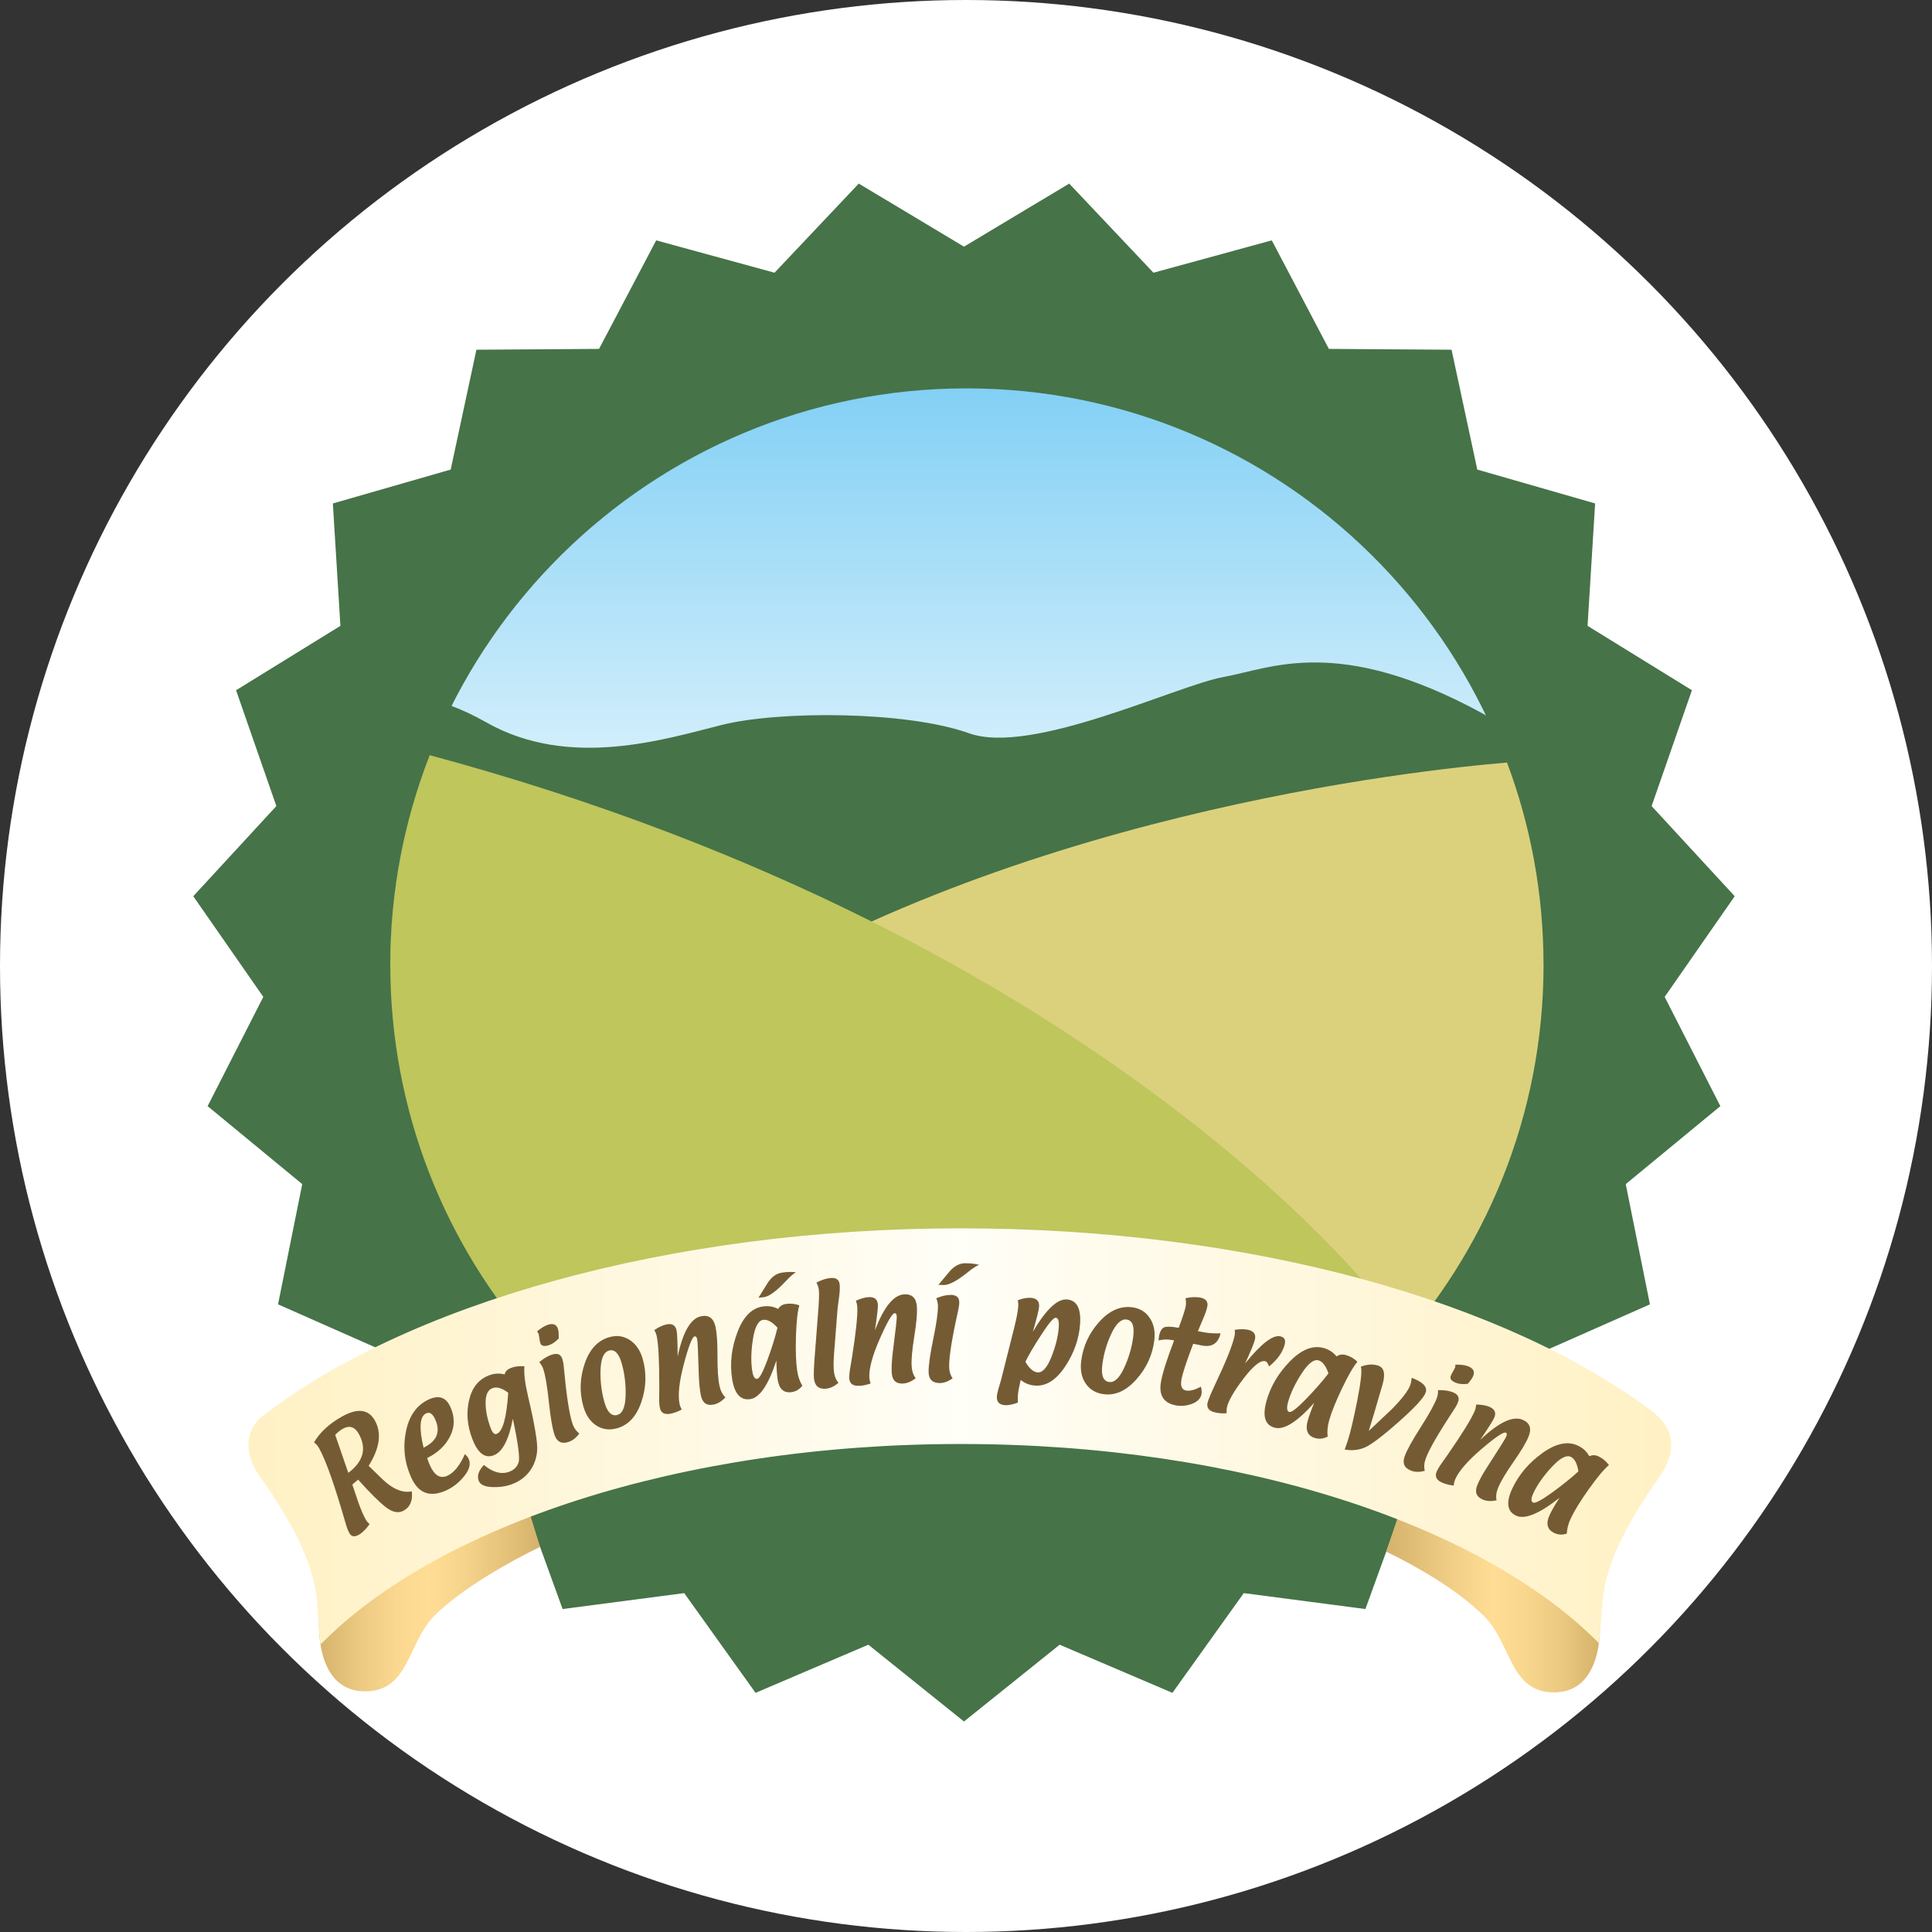 <svg xmlns="http://www.w3.org/2000/svg" xmlns:xlink="http://www.w3.org/1999/xlink" id="Vrstva_1" data-name="Vrstva 1" viewBox="0 0 355.28 355.28"><rect x="0" y="0" width="355.28" height="355.28" fill="#333333" stroke="none"/><defs><style> .cls-1 { fill: url(#linear-gradient); } .cls-2 { fill: #fff; } .cls-3 { fill: #bec65c; } .cls-4 { fill: #dbd17c; } .cls-5 { fill: #467348; } .cls-6 { fill: #755b34; } .cls-7 { fill: url(#linear-gradient-3); } .cls-8 { fill: url(#linear-gradient-4); } .cls-9 { fill: url(#linear-gradient-2); } </style><linearGradient id="linear-gradient" x1="177.72" y1="175.58" x2="177.72" y2="71.42" gradientUnits="userSpaceOnUse"><stop offset="0" stop-color="#fff"></stop><stop offset="1" stop-color="#83d0f5"></stop></linearGradient><linearGradient id="linear-gradient-2" x1="254.91" y1="290.05" x2="294.26" y2="290.05" gradientUnits="userSpaceOnUse"><stop offset="0" stop-color="#d5b26b"></stop><stop offset=".29" stop-color="#efcd85"></stop><stop offset=".5" stop-color="#ffdd94"></stop><stop offset=".64" stop-color="#fad78f"></stop><stop offset=".82" stop-color="#ebc981"></stop><stop offset="1" stop-color="#d5b26b"></stop></linearGradient><linearGradient id="linear-gradient-3" x1="58.64" y1="290.69" x2="99.31" y2="290.69" gradientUnits="userSpaceOnUse"><stop offset="0" stop-color="#d5b26b"></stop><stop offset="0" stop-color="#d6b36c"></stop><stop offset=".19" stop-color="#ecca82"></stop><stop offset=".35" stop-color="#fad88f"></stop><stop offset=".5" stop-color="#ffdd94"></stop><stop offset=".65" stop-color="#f6d48b"></stop><stop offset=".9" stop-color="#e0bd75"></stop><stop offset="1" stop-color="#d5b26b"></stop></linearGradient><linearGradient id="linear-gradient-4" x1="45.67" y1="264.15" x2="307.33" y2="264.15" gradientUnits="userSpaceOnUse"><stop offset="0" stop-color="#fff1c4"></stop><stop offset=".5" stop-color="#fffef7"></stop><stop offset="1" stop-color="#fff1c4"></stop></linearGradient></defs><circle class="cls-2" cx="177.64" cy="177.64" r="177.64"></circle><polygon class="cls-5" points="177.27 45.36 196.62 33.76 212.11 50.15 233.87 44.2 244.37 64.16 266.93 64.31 271.66 86.35 293.33 92.58 291.94 115.09 311.13 126.93 303.72 148.23 319 164.81 306.12 183.32 316.36 203.41 298.96 217.75 303.41 239.86 282.78 248.98 281.09 271.47 258.77 274.69 251.09 295.89 228.72 292.96 215.6 311.3 194.86 302.45 177.27 316.57 159.68 302.45 138.94 311.3 125.82 292.96 103.46 295.89 95.77 274.69 73.44 271.47 71.76 248.98 51.13 239.86 55.58 217.75 38.18 203.41 48.42 183.32 35.54 164.81 50.82 148.23 43.41 126.93 62.6 115.09 61.21 92.58 82.88 86.35 87.61 64.31 110.16 64.16 120.67 44.2 142.43 50.15 157.92 33.76 177.27 45.36"></polygon><path class="cls-1" d="M283.62,175.58c-.96-57.69-47.99-104.16-105.9-104.16s-104.95,46.47-105.91,104.16h211.81Z"></path><path class="cls-5" d="M272.66,131.21c-26.62-14.5-38.91-8.29-47.59-6.73-8.68,1.55-35.3,14.5-46.88,10.36-11.57-4.14-34.96-4.14-45.38-1.55-10.41,2.59-28.1,8.29-43.51-.52-2.16-1.23-4.3-2.22-6.41-3.01-7.11,14.24-11.13,30.28-11.13,47.27,0,3.28,.18,6.51,.47,9.71l1.21,.41,89.7,6.47,119.98-5.99c.35-3.49,.54-7.02,.54-10.6,0-16.22-3.66-31.57-10.17-45.32-.28-.17-.55-.34-.84-.5Z"></path><path class="cls-4" d="M283.84,177.38c0-13.07-2.38-25.59-6.71-37.15-16.02,1.32-93.98,9.56-150.87,47.95l65.51,42.86,49.48,18.77,14.34-.49c17.52-18.9,28.26-44.15,28.26-71.95Z"></path><path class="cls-3" d="M79.02,138.87c-4.66,11.94-7.25,24.92-7.25,38.51,0,27.06,10.17,51.73,26.88,70.46,18.49-1.25,68.11-4.22,156.41-6.99,0,0-50.42-68.16-176.04-101.98Z"></path><path class="cls-9" d="M294.17,296.53s1.57,14.46-8.18,14.68c-8.36,.19-7.99-8.92-13.01-13.94-5.02-5.02-12.67-9.32-18.06-11.93l5.53-16.45,29.45,24.3,4.28,3.35Z"></path><path class="cls-7" d="M58.73,296.34s-1.57,14.46,8.18,14.68c8.37,.19,7.99-8.92,13.01-13.94,5.02-5.02,14-10.01,19.39-12.62l-4.33-14.11-31.98,22.63-4.28,3.35Z"></path><path class="cls-8" d="M294.03,302.17c.25-2.06,.45-4.59,.68-7.68,.55-7.32,5.12-15.37,10.43-22.87,5.31-7.5-.73-11.53-.73-11.53l.02-.1c-26.88-20.51-74.07-34.11-127.8-34.11s-102.24,13.99-128.92,34.98c-1.45,1.49-3.82,5.16,.15,10.76,5.31,7.5,9.88,15.55,10.43,22.87,.13,1.8,.32,4.69,.47,6.44,.07,.79,.17,1.35,.19,1.47,21.43-21.84,66.11-36.86,117.69-36.86s95.89,14.92,117.4,36.63Z"></path><g><path class="cls-6" d="M67.78,269.55l2.66,2.57c1.84,1.74,3.6,2.46,5.29,2.13,.19,1.7-.3,2.87-1.47,3.53-.97,.54-2.07,.34-3.3-.61-1.22-.95-2.93-2.65-5.11-5.08-.23,.21-.58,.51-1.06,.91l1.1,3.25c.46,1.31,.92,2.37,1.37,3.18,.17,.31,.41,.59,.71,.83-.66,.94-1.32,1.6-1.99,1.98-.79,.44-1.37,.34-1.73-.3-.25-.44-.48-1.05-.7-1.83-2-6.97-3.63-11.58-4.89-13.83-.23-.41-.54-.76-.92-1.03,1.1-1.87,2.82-3.46,5.17-4.77,2.85-1.59,4.86-1.34,6.03,.75,1.28,2.29,.9,5.07-1.16,8.34Zm-3.73,1.3c2.78-2.1,3.42-4.49,1.93-7.17-.73-1.31-1.72-1.62-2.97-.93-.41,.23-.87,.6-1.37,1.11l2.41,6.98Z"></path><path class="cls-6" d="M78.55,268.13c.2,.59,.39,1.07,.57,1.46,.82,1.78,1.88,2.38,3.17,1.78,1.2-.55,2.26-1.87,3.2-3.97,.33,.29,.56,.58,.69,.86,.42,.92,.16,1.97-.79,3.16-.95,1.19-2.05,2.06-3.28,2.63-2.98,1.37-5.13,.61-6.46-2.28-1.25-2.72-1.59-5.55-1.01-8.48,.58-2.93,1.98-4.91,4.21-5.94,1.84-.85,3.16-.4,3.95,1.33,.85,1.84,.85,3.62,.02,5.35-.84,1.73-2.25,3.09-4.25,4.09Zm-.66-1.91c2.47-1.2,3.18-2.95,2.11-5.27-.46-.99-.99-1.34-1.62-1.05-1.2,.55-1.36,2.66-.49,6.32Z"></path><path class="cls-6" d="M88.98,269.39c1.67,1.39,3.25,1.8,4.72,1.23,.86-.33,1.42-.91,1.67-1.73,.26-.82-.1-3.49-1.06-7.99-.74,3.86-1.91,6.1-3.52,6.72-1.62,.62-2.93-.39-3.94-3.03-.93-2.43-1.13-4.8-.59-7.11,.54-2.31,1.75-3.83,3.66-4.56,.93-.36,1.9-.42,2.89-.18,.08-.53,.47-.93,1.18-1.2,.7-.27,1.52-.37,2.45-.29-.12,1.31,.11,3.19,.69,5.63,1.21,5.15,1.76,8.44,1.65,9.87-.11,1.43-.56,2.68-1.35,3.76-.79,1.08-1.88,1.89-3.27,2.42-1.06,.4-2.27,.58-3.65,.53-1.38-.06-2.2-.44-2.48-1.16-.34-.9-.02-1.87,.96-2.9Zm4.48-13.26c-1.14-.88-2.11-1.16-2.92-.85-.84,.32-1.25,1.23-1.24,2.71,0,1.48,.33,3.05,.97,4.71,.31,.81,.67,1.14,1.07,.98,1.1-.42,1.81-2.94,2.12-7.55Z"></path><path class="cls-6" d="M102.72,246.16c-.59,.61-1.18,1.01-1.76,1.2-.89,.29-1.42,.17-1.6-.38-.06-.18-.12-.47-.17-.86-.05-.39-.11-.68-.17-.86-.04-.12-.13-.26-.28-.41,.74-.63,1.41-1.04,2-1.23,.97-.32,1.59-.07,1.86,.75,.12,.36,.16,.96,.14,1.79Zm-3.55,4.33c.79-.68,1.56-1.14,2.31-1.38,1.01-.33,1.65-.07,1.93,.79,.12,.38,.22,.87,.27,1.46,.47,5.15,.99,8.59,1.56,10.33,.27,.84,.71,1.48,1.29,1.93-.59,.79-1.25,1.3-1.97,1.54-1.3,.43-2.17-.03-2.61-1.36-.38-1.16-.72-3.16-1.02-6.01-.3-2.85-.64-4.85-1.02-6.01-.15-.46-.4-.89-.74-1.29Z"></path><path class="cls-6" d="M113.46,262.65c-1.42,.39-2.7,.22-3.83-.53-1.13-.74-1.92-1.92-2.37-3.54-.73-2.62-.63-5.25,.28-7.88,.91-2.63,2.43-4.23,4.55-4.82,1.38-.38,2.63-.19,3.77,.57,1.13,.76,1.91,1.93,2.35,3.51,.72,2.6,.63,5.22-.27,7.86-.9,2.64-2.39,4.25-4.47,4.83Zm.07-2.46c.93-.26,1.44-1.41,1.51-3.46,.07-2.05-.16-4.02-.68-5.91-.53-1.93-1.32-2.75-2.36-2.46-.96,.27-1.47,1.41-1.56,3.44-.08,2.03,.14,4.01,.68,5.95,.53,1.93,1.34,2.74,2.42,2.45Z"></path><path class="cls-6" d="M124.62,249.44c.96-4.52,2.39-6.99,4.29-7.39,1.44-.3,2.33,.36,2.68,1.98,.24,1.15,.36,2.95,.35,5.38,0,2.44,.11,4.23,.36,5.39,.2,.93,.56,1.65,1.1,2.16-.67,.72-1.38,1.16-2.15,1.32-1.28,.27-2.07-.28-2.36-1.65-.21-1.02-.34-2.3-.39-3.87-.11-3.93-.21-6.09-.29-6.46-.09-.42-.25-.6-.48-.55-.44,.1-1.1,1.79-1.97,5.07s-1.13,5.74-.79,7.38c.06,.29,.19,.62,.39,1-.65,.36-1.3,.61-1.95,.75-1.17,.25-1.86-.1-2.06-1.04-.1-.48-.15-1.12-.13-1.9l.02-1.91c0-4.71-.15-7.83-.47-9.37-.09-.42-.24-.8-.46-1.14,.83-.55,1.58-.89,2.24-1.04,1.05-.22,1.67,.15,1.87,1.11,.11,.53,.18,2.12,.2,4.76Z"></path><path class="cls-6" d="M142.78,250.16c-1.46,4.49-3.06,6.87-4.82,7.13-1.82,.27-2.93-1.02-3.35-3.86-.41-2.78-.08-5.59,1-8.45,1.07-2.85,2.63-4.43,4.68-4.73,1.01-.15,1.94,0,2.8,.46,.31-.53,.8-.83,1.46-.93,.8-.12,1.62-.03,2.44,.26-.34,1.19-.54,3.1-.62,5.73-.08,2.63,0,4.72,.22,6.24,.16,1.1,.48,2.04,.95,2.81-.52,.67-1.18,1.07-1.96,1.18-1.46,.21-2.32-.57-2.58-2.36-.14-.92-.21-2.08-.23-3.49Zm.2-6c-.98-1.08-1.86-1.56-2.65-1.45-.89,.13-1.51,1.29-1.86,3.48-.35,2.19-.4,4.12-.16,5.79,.16,1.12,.48,1.65,.93,1.58,.42-.06,1.04-1.2,1.86-3.41,.82-2.21,1.44-4.21,1.87-5.99Zm-3.5-5.52c.59-.95,1.18-1.9,1.77-2.85,.71-1.03,1.55-1.61,2.52-1.76,.94-.14,1.8-.17,2.59-.08-.53,.33-1.16,.89-1.9,1.69-1.68,1.79-3.01,2.76-3.97,2.9-.15,.02-.49,.06-1.01,.1Z"></path><path class="cls-6" d="M150.13,235.87c.9-.49,1.75-.77,2.56-.85,1.06-.11,1.63,.29,1.72,1.19,.06,.57,.02,1.32-.1,2.24-.19,1.38-.28,2.12-.29,2.23l-.62,7.94c-.12,1.54-.14,2.71-.06,3.51,.09,.87,.37,1.59,.85,2.16-.75,.64-1.5,1-2.26,1.08-1.36,.13-2.11-.5-2.25-1.89-.07-.66-.02-1.98,.13-3.95l.63-8.11c.17-2.09,.21-3.47,.15-4.13-.05-.49-.2-.96-.45-1.42Z"></path><path class="cls-6" d="M160.89,244.65c1.65-4.32,3.45-6.53,5.39-6.63,1.47-.08,2.25,.71,2.34,2.37,.06,1.18-.1,2.97-.49,5.37-.39,2.4-.55,4.2-.49,5.38,.05,.95,.3,1.72,.75,2.3-.77,.61-1.55,.94-2.33,.98-1.31,.07-2-.6-2.08-2-.05-1.04,.02-2.33,.21-3.88,.5-3.9,.74-6.04,.72-6.43-.02-.42-.15-.63-.39-.62-.45,.03-1.37,1.59-2.73,4.7-1.37,3.11-2.01,5.5-1.92,7.17,.02,.29,.09,.64,.23,1.05-.7,.25-1.38,.4-2.04,.43-1.2,.06-1.82-.38-1.88-1.34-.02-.5,.03-1.13,.16-1.9l.32-1.88c.74-4.65,1.07-7.76,.99-9.32-.02-.43-.11-.83-.27-1.2,.91-.41,1.7-.64,2.38-.67,1.06-.05,1.62,.41,1.68,1.39,.03,.54-.15,2.12-.55,4.74Z"></path><path class="cls-6" d="M172.18,238.73c.96-.4,1.83-.6,2.62-.61,1.06,0,1.59,.44,1.6,1.34,0,.41-.06,.9-.19,1.48-1.13,5.04-1.68,8.48-1.67,10.3,0,.88,.22,1.63,.64,2.23-.81,.57-1.59,.86-2.35,.87-1.37,0-2.06-.69-2.07-2.09,0-1.22,.28-3.23,.86-6.03,.58-2.8,.87-4.81,.86-6.03,0-.49-.11-.97-.31-1.45Zm.39-2.47c.72-.86,1.44-1.72,2.15-2.57,.85-.92,1.76-1.38,2.74-1.39,.95,0,1.81,.09,2.58,.28-.56,.25-1.27,.72-2.12,1.41-1.92,1.54-3.36,2.31-4.33,2.32-.15,0-.49-.01-1.02-.04Z"></path><path class="cls-6" d="M187.19,257.92c-.93,.36-1.73,.52-2.38,.48-1.06-.07-1.55-.61-1.49-1.6,.03-.4,.13-.9,.31-1.5,.29-.97,.44-1.46,.44-1.47l2.45-9.73c.42-1.69,.67-2.99,.73-3.9,.02-.32,0-.69-.08-1.1,.91-.34,1.72-.49,2.41-.44,1.07,.08,1.57,.62,1.5,1.63-.04,.59-.42,2.12-1.14,4.6,2.41-4.08,4.49-6.05,6.24-5.93,1.82,.13,2.64,1.63,2.44,4.52-.19,2.74-1.11,5.34-2.75,7.82-1.65,2.47-3.48,3.64-5.52,3.5-1.01-.07-1.89-.42-2.65-1.04-.3,1.26-.47,2.19-.51,2.79-.02,.33-.03,.79-.01,1.38Zm1.37-7.51c.72,1.25,1.47,1.91,2.27,1.96,.9,.06,1.74-.89,2.52-2.85,.78-1.96,1.23-3.78,1.35-5.45,.08-1.14-.11-1.72-.56-1.75-.4-.03-1.29,1.02-2.67,3.16-1.39,2.13-2.35,3.78-2.9,4.93Z"></path><path class="cls-6" d="M202.97,256.38c-1.46-.19-2.57-.85-3.33-1.97-.76-1.12-1.03-2.52-.81-4.18,.35-2.7,1.45-5.08,3.31-7.15,1.86-2.07,3.88-2.96,6.06-2.68,1.42,.18,2.5,.85,3.25,1.99,.75,1.14,1.02,2.52,.81,4.14-.34,2.68-1.44,5.06-3.3,7.14-1.86,2.08-3.85,2.99-5.99,2.71Zm1.02-2.24c.96,.12,1.87-.74,2.73-2.6,.86-1.86,1.42-3.77,1.67-5.71,.25-1.98-.15-3.04-1.22-3.18-.98-.13-1.91,.73-2.78,2.56-.87,1.84-1.43,3.75-1.68,5.74-.25,1.99,.17,3.05,1.28,3.19Z"></path><path class="cls-6" d="M215.91,246.49l-.46-.08c-.78-.14-1.58-.11-2.4,.09,.03-.37,.06-.64,.09-.81,.13-.71,.38-1.21,.75-1.5s1.33-.29,2.87-.02c.75-2.03,1.18-3.35,1.28-3.95,.09-.48,.07-.98-.04-1.49,1-.22,1.9-.26,2.69-.12,1.04,.19,1.49,.72,1.33,1.61-.1,.57-.36,1.34-.78,2.31-.63,1.48-.95,2.24-.96,2.27l1.13,.2c.92,.17,1.93,.23,3.04,.19-.42,1.83-1.55,2.58-3.37,2.25-.16-.03-.43-.08-.8-.16-.37-.08-.66-.13-.86-.17-1.23,3.23-1.95,5.42-2.16,6.58-.22,1.21,.07,1.88,.87,2.02,.7,.12,1.6-.11,2.71-.72,.14,.53,.17,.98,.11,1.36-.15,.81-.72,1.4-1.72,1.79-1,.38-1.99,.48-2.98,.3-2.28-.41-3.2-1.87-2.75-4.36,.29-1.64,1.1-4.17,2.41-7.59Z"></path><path class="cls-6" d="M225.58,259.88c-.69,.07-1.39,.02-2.1-.14-1.16-.26-1.63-.85-1.42-1.78,.12-.52,.6-1.69,1.46-3.51,1.94-4.1,3.1-7.01,3.49-8.71,.08-.38,.1-.78,.04-1.2,.99-.15,1.81-.15,2.47,0,1.05,.24,1.47,.83,1.25,1.8-.14,.62-.74,2.08-1.81,4.4,2.95-3.64,5.11-5.31,6.48-5,.73,.16,1,.63,.83,1.39-.33,1.45-1.29,2.84-2.9,4.15-.21-.59-.44-.91-.71-.97-.88-.2-2.21,.87-3.98,3.19-1.77,2.33-2.79,4.1-3.06,5.32-.06,.29-.08,.64-.06,1.07Z"></path><path class="cls-6" d="M241.68,257.97c-3.15,3.52-5.58,5.05-7.29,4.57-1.77-.49-2.27-2.12-1.5-4.88,.75-2.71,2.19-5.15,4.33-7.33,2.14-2.18,4.2-2.99,6.19-2.44,.98,.27,1.77,.79,2.37,1.55,.5-.36,1.07-.44,1.71-.26,.78,.21,1.49,.63,2.13,1.23-.79,.95-1.74,2.61-2.88,5-1.13,2.38-1.91,4.32-2.32,5.8-.3,1.07-.39,2.06-.27,2.96-.75,.4-1.51,.5-2.27,.29-1.42-.39-1.89-1.46-1.4-3.2,.25-.9,.65-1.99,1.2-3.29Zm2.61-5.41c-.46-1.38-1.07-2.18-1.83-2.4-.87-.24-1.9,.57-3.11,2.43-1.2,1.86-2.03,3.61-2.48,5.23-.3,1.09-.23,1.7,.21,1.83,.41,.11,1.44-.68,3.08-2.37,1.64-1.7,3.02-3.27,4.13-4.72Z"></path><path class="cls-6" d="M259.59,253.36c2.07,.77,2.93,1.67,2.59,2.69-.32,.97-2,2.79-5.03,5.47-3.03,2.68-5.12,4.24-6.26,4.7-1.14,.46-2.35,.57-3.61,.34l.42-1.2c.04-.12,.08-.25,.13-.39,.47-1.42,1.05-3.88,1.75-7.37,.69-3.49,.91-5.58,.67-6.28,1.17-.45,2.24-.51,3.19-.19,1.1,.36,1.36,1.53,.79,3.5-.2,.66-.39,1.32-.58,1.97-.68,2.39-1.33,4.57-1.94,6.53l4.21-3.97c1.95-1.97,3.11-3.5,3.47-4.6,.09-.29,.16-.7,.21-1.22Z"></path><path class="cls-6" d="M264.44,255.64c1.04-.04,1.93,.09,2.67,.36,.99,.37,1.33,.98,1.02,1.82-.14,.38-.37,.82-.7,1.31-2.84,4.31-4.59,7.32-5.23,9.04-.31,.83-.37,1.6-.19,2.31-.96,.25-1.79,.24-2.5-.03-1.28-.48-1.67-1.38-1.19-2.69,.42-1.14,1.41-2.92,2.95-5.33,1.54-2.41,2.52-4.19,2.95-5.33,.17-.46,.24-.95,.22-1.47Zm5.48-1.17c-.84,.11-1.55,.06-2.13-.16-.88-.33-1.21-.76-1.01-1.3,.07-.18,.2-.44,.4-.78,.2-.34,.33-.6,.4-.78,.05-.12,.06-.29,.04-.5,.97-.03,1.75,.07,2.33,.29,.96,.36,1.28,.94,.98,1.74-.13,.36-.47,.85-1.01,1.49Z"></path><path class="cls-6" d="M272.26,264.73c3.36-3.18,5.94-4.4,7.73-3.65,1.36,.57,1.72,1.62,1.08,3.15-.45,1.09-1.37,2.63-2.77,4.63-1.39,2-2.31,3.55-2.77,4.64-.37,.88-.48,1.68-.32,2.4-.96,.21-1.8,.17-2.52-.13-1.21-.51-1.55-1.41-1.01-2.7,.4-.96,1.02-2.1,1.87-3.4,2.14-3.3,3.29-5.13,3.43-5.49,.17-.39,.14-.63-.08-.73-.42-.17-1.92,.84-4.5,3.05-2.58,2.21-4.19,4.09-4.84,5.63-.11,.27-.19,.62-.24,1.05-.74-.08-1.42-.24-2.03-.49-1.11-.46-1.48-1.14-1.11-2.03,.19-.46,.51-1,.97-1.64l1.1-1.56c2.68-3.87,4.32-6.53,4.93-7.98,.16-.39,.25-.79,.27-1.2,1,.02,1.81,.16,2.43,.42,.99,.41,1.29,1.07,.91,1.98-.21,.5-1.06,1.85-2.54,4.03Z"></path><path class="cls-6" d="M286.75,275.46c-3.71,2.93-6.37,4.01-7.97,3.25-1.66-.79-1.87-2.48-.64-5.07,1.21-2.53,3.05-4.69,5.53-6.46,2.48-1.77,4.65-2.22,6.52-1.33,.92,.44,1.61,1.08,2.07,1.94,.55-.26,1.13-.25,1.73,.04,.73,.35,1.36,.88,1.88,1.58-.94,.8-2.17,2.28-3.7,4.43-1.53,2.15-2.62,3.92-3.28,5.31-.48,1-.73,1.96-.77,2.87-.81,.27-1.57,.23-2.29-.11-1.33-.63-1.61-1.76-.83-3.39,.4-.84,.98-1.85,1.75-3.03Zm3.5-4.88c-.21-1.44-.68-2.33-1.4-2.68-.81-.38-1.97,.23-3.48,1.86-1.51,1.62-2.62,3.2-3.35,4.72-.49,1.02-.52,1.63-.1,1.83,.38,.18,1.53-.42,3.44-1.8,1.91-1.38,3.54-2.7,4.89-3.93Z"></path></g></svg>